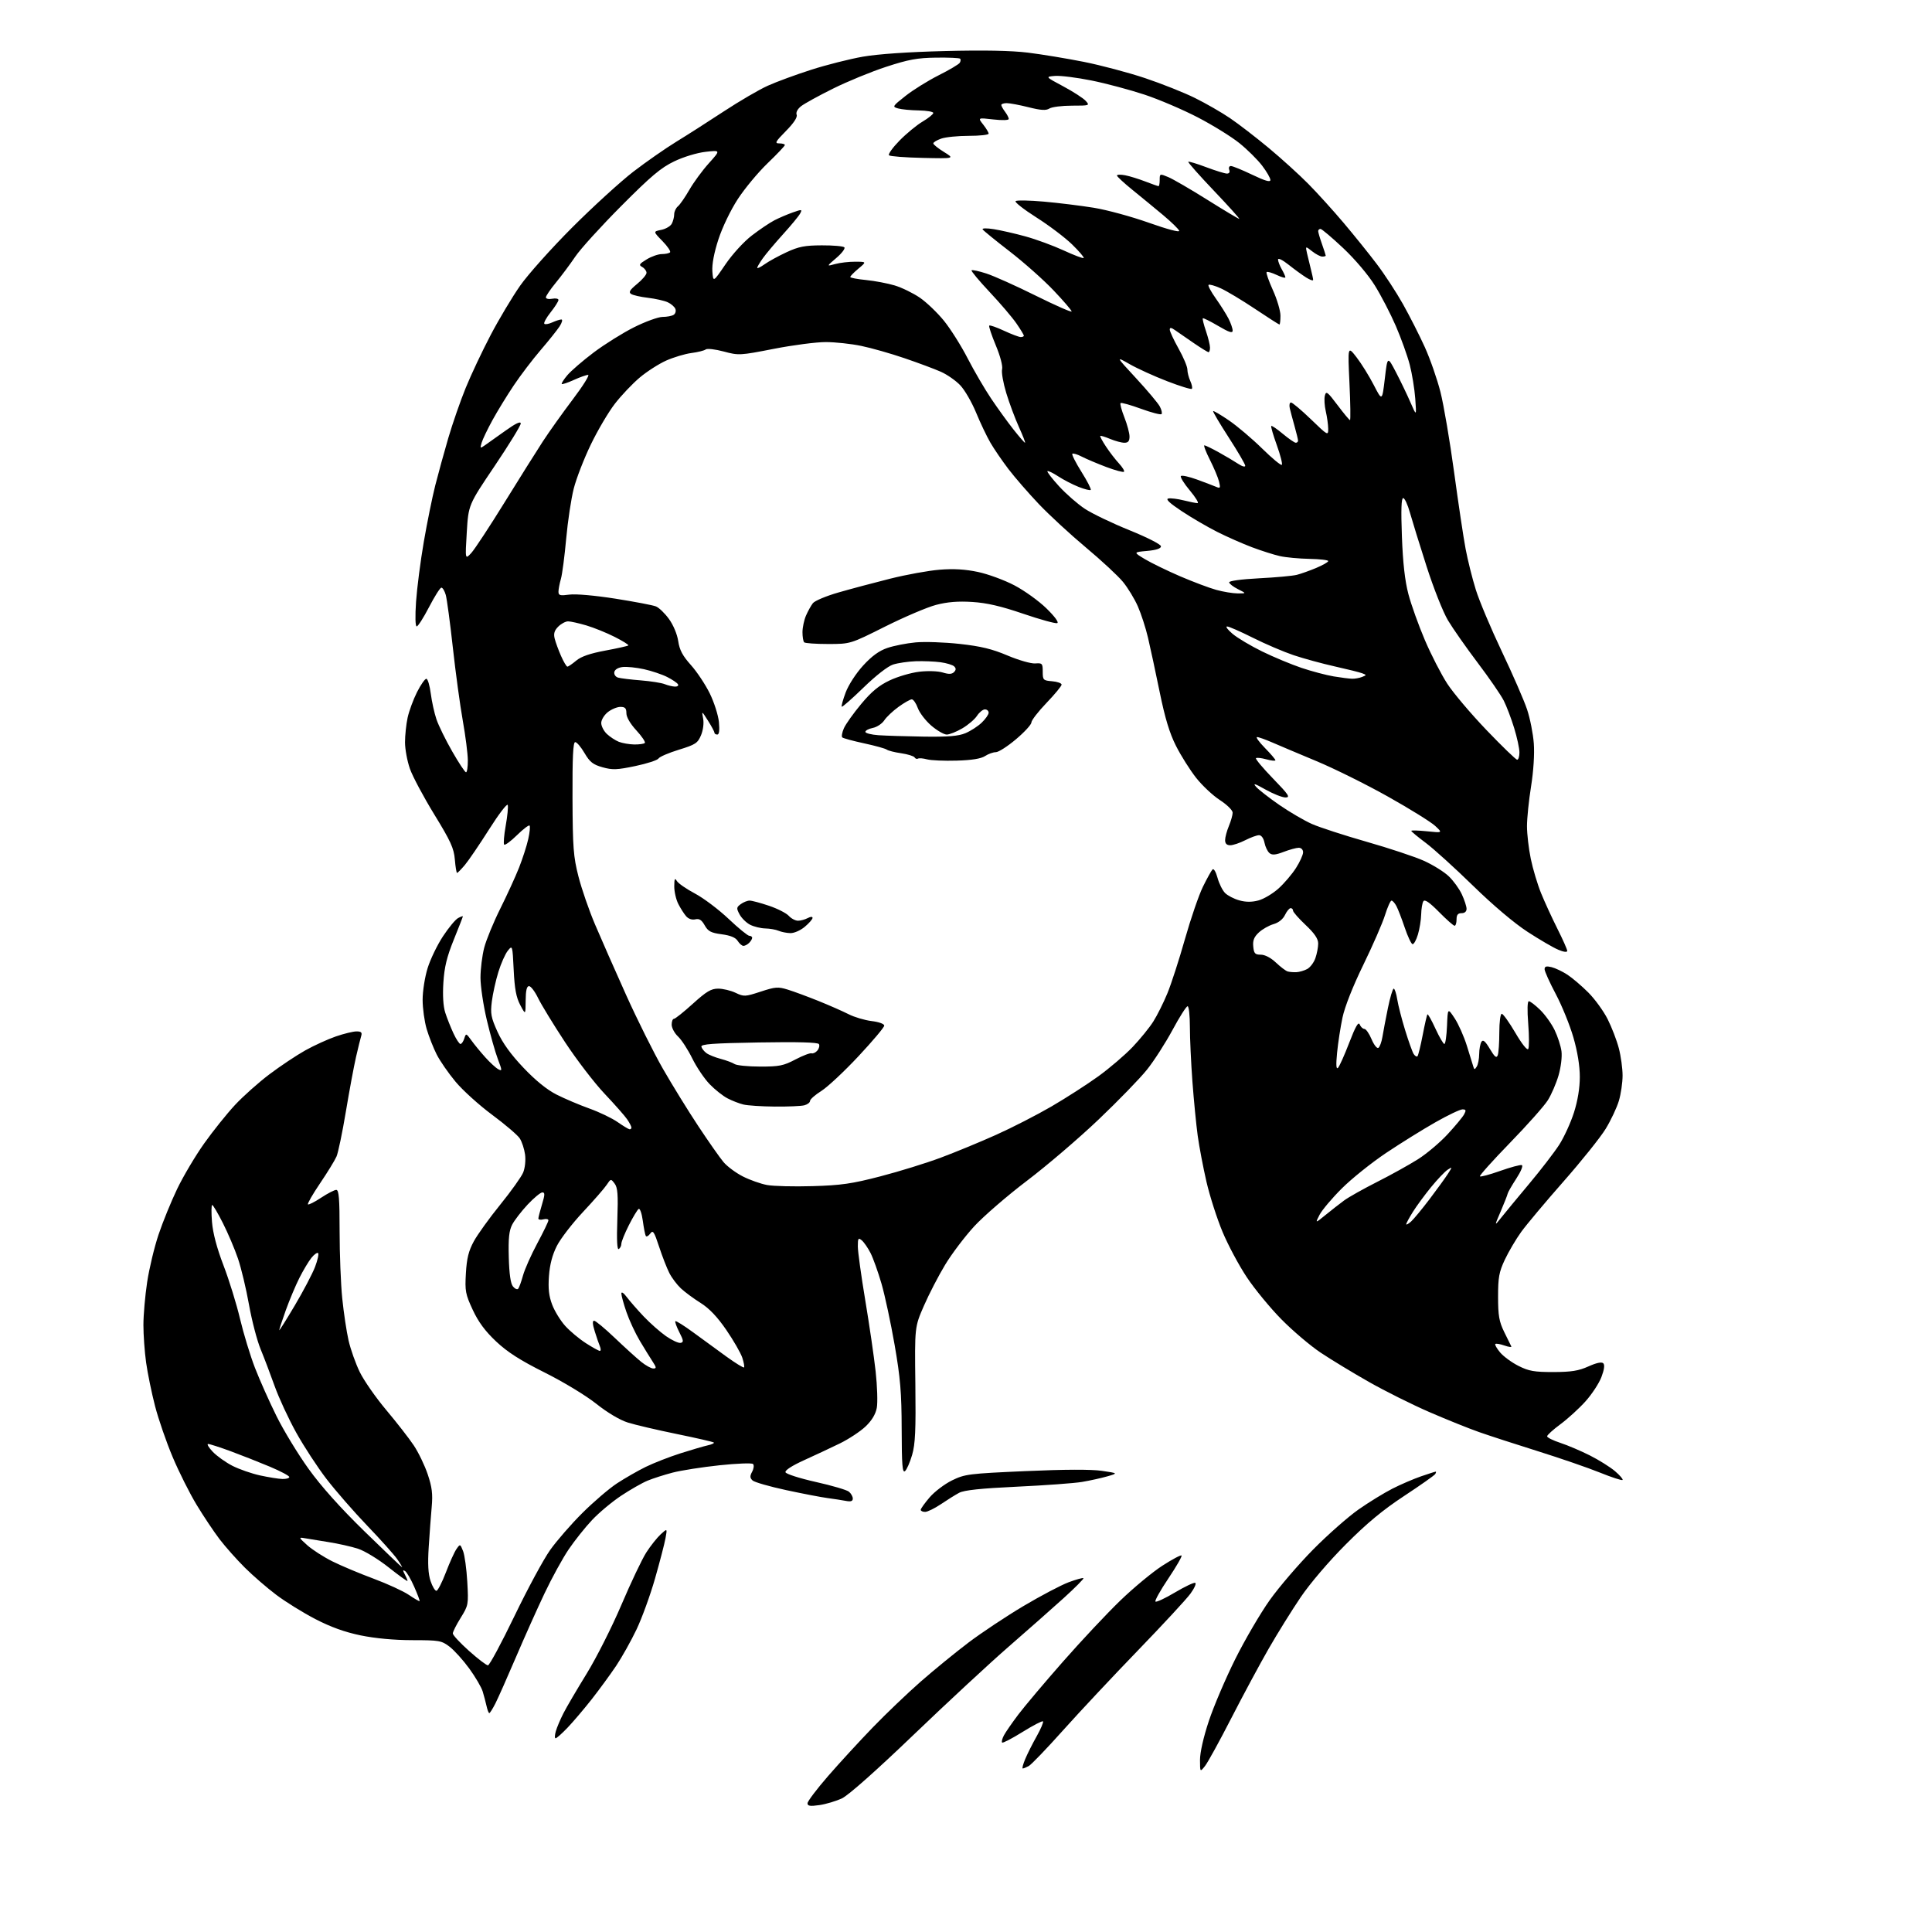 <?xml version="1.0" encoding="UTF-8" standalone="no"?>
<!-- Filename: fc6f23dc34e27298473bbe9ef6b8aa0e6e1ad18ac18945091e788606e1a213f2.svg -->
<!-- Created with https://svgstud.io -->
<svg
  version="1.1"
  xmlns="http://www.w3.org/2000/svg"
  xmlns:xlink="http://www.w3.org/1999/xlink"
  xmlns:svg="http://www.w3.org/2000/svg"
  xmlns:rdf="http://www.w3.org/1999/02/22-rdf-syntax-ns#"
  xmlns:cc="http://creativecommons.org/ns#"
  xmlns:dc="http://purl.org/dc/elements/1.1/"
  viewBox="0 0 768 768"
  width="768"
  height="768"
  role="img"
  aria-labelledby="titleID descID"
>
  <title id="titleID">women beauty</title>
  <desc id="descID">AI-generated SVG illustration: women beauty, created on https://svgstud.io</desc>

  <rect width="100%" height="100%" fill="white" />


  <path stroke="none" fill="black" fill-rule="evenodd" d="M325.75,717.55C322.02,718.08 321.00,717.93 321.00,716.83C321.00,716.05 324.70,711.17 329.22,705.96C333.74,700.76 341.73,692.07 346.97,686.65C352.21,681.23 360.77,673.04 366.00,668.46C371.23,663.88 379.76,656.91 384.96,652.97C390.17,649.03 400.02,642.49 406.86,638.42C413.70,634.36 421.76,630.11 424.78,628.98C427.80,627.85 430.45,627.12 430.68,627.35C430.91,627.58 427.37,631.15 422.80,635.29C418.24,639.42 408.43,648.08 401.00,654.54C393.57,660.99 376.58,676.75 363.22,689.56C348.41,703.77 337.30,713.63 334.72,714.86C332.40,715.96 328.36,717.17 325.75,717.55zM479.02,702.00C477.04,704.50 477.04,704.50 477.02,699.63C477.01,696.67 478.39,690.57 480.53,684.13C482.47,678.28 487.20,667.20 491.04,659.50C494.88,651.80 501.06,641.24 504.76,636.04C508.47,630.84 516.23,621.80 522.00,615.95C527.77,610.11 535.88,602.96 540.00,600.07C544.12,597.18 550.20,593.45 553.50,591.77C556.79,590.09 561.93,587.89 564.90,586.86C567.88,585.84 570.49,585.00 570.72,585.00C570.94,585.00 570.85,585.44 570.52,585.97C570.19,586.50 564.65,590.40 558.21,594.64C549.70,600.24 543.35,605.50 534.97,613.92C528.23,620.68 520.78,629.41 517.06,634.89C513.56,640.05 507.82,649.28 504.31,655.39C500.80,661.50 494.12,673.92 489.46,683.00C484.81,692.08 480.11,700.62 479.02,702.00zM406.55,703.00C406.23,703.00 406.68,701.31 407.54,699.25C408.40,697.19 410.46,693.09 412.12,690.15C413.77,687.21 414.89,684.56 414.60,684.27C414.31,683.98 410.66,685.88 406.48,688.48C402.30,691.08 398.65,692.98 398.36,692.69C398.07,692.41 398.39,691.12 399.07,689.84C399.75,688.55 402.35,684.80 404.84,681.50C407.34,678.20 415.31,668.75 422.57,660.50C429.82,652.25 440.05,641.35 445.30,636.28C450.56,631.20 458.07,624.97 462.00,622.43C465.93,619.89 469.38,618.05 469.68,618.34C469.97,618.64 467.62,622.73 464.45,627.45C461.28,632.16 458.97,636.30 459.31,636.64C459.65,636.99 463.12,635.38 467.01,633.06C470.90,630.75 474.54,629.01 475.10,629.20C475.66,629.39 474.81,631.33 473.21,633.52C471.61,635.71 462.24,645.83 452.40,656.01C442.55,666.19 429.15,680.49 422.62,687.79C416.09,695.10 409.93,701.50 408.94,702.03C407.94,702.57 406.87,703.00 406.55,703.00zM220.86,691.00C220.46,691.00 220.50,689.75 220.94,688.22C221.37,686.69 222.74,683.46 223.98,681.04C225.21,678.62 229.38,671.52 233.24,665.25C237.09,658.99 243.31,646.68 247.04,637.90C250.78,629.11 255.22,619.78 256.90,617.15C258.58,614.53 261.16,611.29 262.61,609.94C265.27,607.50 265.27,607.50 264.55,611.47C264.15,613.66 262.28,620.86 260.39,627.47C258.50,634.09 255.19,643.19 253.04,647.71C250.89,652.22 247.24,658.74 244.92,662.21C242.59,665.67 238.22,671.65 235.20,675.50C232.17,679.35 227.87,684.41 225.64,686.75C223.41,689.09 221.26,691.00 220.86,691.00zM194.50,681.00C194.25,681.00 193.76,679.76 193.43,678.25C193.09,676.74 192.40,674.11 191.89,672.42C191.38,670.73 188.97,666.61 186.54,663.27C184.10,659.92 180.58,656.02 178.71,654.59C175.51,652.15 174.63,652.00 163.91,651.99C156.67,651.98 149.15,651.28 143.35,650.09C137.05,648.78 131.45,646.77 125.35,643.60C120.48,641.08 113.50,636.75 109.83,633.98C106.16,631.22 100.53,626.35 97.33,623.16C94.12,619.97 89.63,614.91 87.34,611.93C85.06,608.94 80.93,602.77 78.17,598.21C75.41,593.66 71.12,585.11 68.64,579.21C66.15,573.32 63.00,564.20 61.64,558.96C60.28,553.71 58.68,545.91 58.08,541.63C57.49,537.36 57.00,530.63 57.01,526.68C57.01,522.73 57.68,515.09 58.49,509.70C59.30,504.30 61.34,495.79 63.02,490.78C64.70,485.77 68.04,477.59 70.44,472.59C72.84,467.59 77.66,459.47 81.15,454.55C84.64,449.63 90.16,442.75 93.40,439.26C96.65,435.77 102.83,430.26 107.14,427.02C111.45,423.77 117.84,419.51 121.34,417.55C124.84,415.60 130.31,413.10 133.51,412.00C136.70,410.90 140.40,410.00 141.72,410.00C143.56,410.00 144.01,410.42 143.60,411.75C143.30,412.71 142.37,416.50 141.52,420.18C140.68,423.85 138.86,433.63 137.48,441.91C136.10,450.18 134.43,458.21 133.77,459.73C133.11,461.25 130.17,466.04 127.24,470.37C124.31,474.70 122.14,478.47 122.41,478.75C122.69,479.02 125.03,477.84 127.63,476.12C130.22,474.41 132.94,473.00 133.67,473.00C134.72,473.00 135.00,476.43 135.00,489.39C135.00,498.41 135.47,510.45 136.05,516.14C136.63,521.84 137.76,529.38 138.57,532.90C139.38,536.42 141.37,542.04 143.01,545.40C144.64,548.75 149.37,555.55 153.53,560.50C157.69,565.45 162.62,571.77 164.47,574.55C166.33,577.33 168.83,582.51 170.02,586.05C171.74,591.16 172.07,593.85 171.61,599.00C171.29,602.58 170.75,609.77 170.42,615.00C169.99,621.73 170.21,625.67 171.16,628.50C171.90,630.70 172.96,632.44 173.50,632.37C174.05,632.30 175.74,629.00 177.25,625.05C178.76,621.09 180.65,616.91 181.46,615.76C182.91,613.69 182.93,613.69 184.08,616.58C184.71,618.19 185.46,623.67 185.75,628.77C186.26,637.83 186.20,638.15 183.14,643.09C181.41,645.86 180.00,648.67 180.00,649.32C180.00,649.97 182.89,653.09 186.43,656.25C189.97,659.41 193.36,662.00 193.96,662.00C194.57,662.00 199.31,653.19 204.50,642.42C209.69,631.65 216.07,619.84 218.68,616.17C221.28,612.50 227.03,605.89 231.46,601.48C235.88,597.07 242.08,591.76 245.23,589.68C248.39,587.61 253.56,584.64 256.73,583.09C259.91,581.54 266.10,579.12 270.50,577.72C274.90,576.32 279.79,574.89 281.37,574.54C282.95,574.19 284.02,573.69 283.76,573.43C283.50,573.17 276.89,571.65 269.08,570.05C261.26,568.45 252.49,566.40 249.60,565.49C246.38,564.48 241.49,561.57 237.02,558.02C232.92,554.75 223.92,549.30 216.51,545.60C206.76,540.72 201.71,537.49 197.20,533.24C192.87,529.16 190.18,525.53 187.92,520.68C185.02,514.44 184.79,513.22 185.20,506.15C185.54,500.22 186.27,497.27 188.35,493.45C189.84,490.72 194.57,484.15 198.86,478.86C203.14,473.58 207.24,467.83 207.96,466.11C208.70,464.31 209.03,461.24 208.72,458.94C208.42,456.73 207.47,453.84 206.61,452.52C205.74,451.20 200.80,446.98 195.62,443.14C190.44,439.30 183.89,433.38 181.08,429.99C178.26,426.61 174.89,421.74 173.59,419.17C172.29,416.60 170.50,412.06 169.61,409.07C168.73,406.08 168.00,400.84 168.00,397.42C168.00,394.01 168.89,388.35 169.98,384.86C171.06,381.36 173.80,375.68 176.06,372.24C178.32,368.80 181.03,365.52 182.09,364.95C183.14,364.39 184.00,364.08 184.00,364.27C184.00,364.46 182.37,368.64 180.38,373.56C177.63,380.36 176.64,384.43 176.25,390.59C175.92,395.77 176.19,400.08 177.01,402.59C177.70,404.74 179.16,408.41 180.25,410.75C181.33,413.09 182.59,415.00 183.04,415.00C183.50,415.00 184.18,414.02 184.56,412.81C185.24,410.68 185.30,410.69 187.38,413.56C188.54,415.18 191.03,418.21 192.91,420.30C194.79,422.39 197.11,424.52 198.06,425.03C199.66,425.89 199.65,425.58 197.89,420.96C196.85,418.22 194.87,411.21 193.50,405.40C192.12,399.58 191.00,392.03 191.00,388.62C191.00,385.21 191.67,379.86 192.48,376.72C193.30,373.59 196.16,366.64 198.84,361.26C201.52,355.89 204.88,348.55 206.31,344.95C207.73,341.35 209.39,336.23 209.98,333.57C210.58,330.91 210.82,328.48 210.51,328.18C210.21,327.87 207.95,329.59 205.50,332.00C203.05,334.41 200.76,336.09 200.42,335.75C200.08,335.41 200.35,332.02 201.03,328.21C201.71,324.41 202.07,320.71 201.83,319.99C201.59,319.27 198.26,323.62 194.44,329.66C190.61,335.70 186.28,342.07 184.81,343.82C183.33,345.57 181.93,347.00 181.69,347.00C181.45,347.00 181.05,344.60 180.81,341.68C180.43,337.18 179.16,334.39 172.63,323.75C168.38,316.81 164.02,308.65 162.95,305.60C161.88,302.55 161.00,297.81 161.00,295.07C161.00,292.34 161.46,287.94 162.03,285.30C162.60,282.66 164.29,278.08 165.78,275.11C167.28,272.15 168.95,269.77 169.50,269.83C170.05,269.89 170.83,272.53 171.24,275.72C171.65,278.90 172.67,283.52 173.51,285.98C174.35,288.44 177.16,294.18 179.77,298.72C182.37,303.27 184.84,306.99 185.25,307.00C185.66,307.00 185.99,304.86 185.97,302.25C185.95,299.64 185.05,292.55 183.97,286.50C182.89,280.45 181.11,267.40 180.02,257.50C178.93,247.60 177.66,238.15 177.20,236.50C176.73,234.85 175.94,233.55 175.43,233.60C174.92,233.66 172.72,237.15 170.54,241.35C168.36,245.56 166.16,249.00 165.65,249.00C165.09,249.00 164.99,245.07 165.39,239.14C165.77,233.72 167.15,223.01 168.47,215.36C169.79,207.70 171.84,197.63 173.02,192.97C174.20,188.31 176.54,179.82 178.21,174.10C179.89,168.38 182.99,159.43 185.12,154.21C187.24,148.99 191.70,139.55 195.02,133.22C198.34,126.89 203.61,118.07 206.73,113.61C209.84,109.15 219.17,98.72 227.45,90.43C235.73,82.15 246.68,72.16 251.78,68.23C256.89,64.31 264.54,58.98 268.78,56.38C273.03,53.78 281.55,48.34 287.72,44.28C293.90,40.22 301.77,35.62 305.22,34.07C308.68,32.51 316.45,29.65 322.50,27.72C328.55,25.78 337.77,23.45 343.00,22.53C348.97,21.49 361.08,20.65 375.59,20.29C390.98,19.90 401.98,20.11 408.59,20.92C414.04,21.59 424.05,23.24 430.84,24.59C437.62,25.94 448.57,28.85 455.16,31.05C461.74,33.25 470.66,36.80 474.97,38.93C479.29,41.06 485.57,44.67 488.94,46.96C492.32,49.25 499.22,54.57 504.29,58.78C509.35,62.99 516.45,69.42 520.06,73.08C523.67,76.73 530.00,83.72 534.13,88.61C538.26,93.50 544.18,100.84 547.27,104.93C550.37,109.01 555.06,116.19 557.70,120.89C560.34,125.59 564.24,133.27 566.37,137.96C568.50,142.66 571.30,150.69 572.60,155.82C573.90,160.94 576.34,175.26 578.02,187.64C579.70,200.01 581.76,213.79 582.61,218.24C583.45,222.70 585.27,229.99 586.66,234.43C588.04,238.87 592.70,249.93 597.01,259.00C601.33,268.07 605.84,278.43 607.03,282.00C608.22,285.57 609.43,291.65 609.71,295.50C610.03,299.71 609.59,306.53 608.62,312.62C607.73,318.18 607.00,325.29 607.00,328.41C607.00,331.53 607.68,337.37 608.51,341.39C609.34,345.41 611.18,351.56 612.60,355.05C614.02,358.54 616.94,364.90 619.09,369.18C621.24,373.46 623.00,377.42 623.00,377.99C623.00,378.62 621.61,378.45 619.45,377.54C617.50,376.73 611.98,373.51 607.20,370.40C601.90,366.95 593.42,359.78 585.50,352.04C578.35,345.06 569.91,337.41 566.75,335.05C563.59,332.69 561.00,330.54 561.00,330.28C561.00,330.02 563.81,330.10 567.25,330.45C573.50,331.10 573.50,331.10 570.49,328.30C568.84,326.76 560.42,321.53 551.79,316.69C543.15,311.84 530.33,305.48 523.29,302.55C516.26,299.62 508.33,296.27 505.67,295.11C503.01,293.95 500.33,293.00 499.71,293.00C499.09,293.00 500.48,294.93 502.79,297.29C505.11,299.65 507.00,301.86 507.00,302.21C507.00,302.55 505.38,302.39 503.41,301.85C501.43,301.30 499.57,301.10 499.27,301.39C498.97,301.69 502.02,305.33 506.03,309.47C512.32,315.95 513.01,317.00 511.00,317.00C509.71,317.00 506.15,315.59 503.08,313.87C498.69,311.40 497.90,311.18 499.36,312.82C500.39,313.97 504.54,317.20 508.59,320.00C512.65,322.80 518.45,326.19 521.50,327.54C524.54,328.89 534.34,332.07 543.26,334.62C552.19,337.17 562.42,340.56 566.00,342.17C569.58,343.78 574.02,346.54 575.87,348.30C577.73,350.06 580.08,353.30 581.10,355.50C582.12,357.70 582.97,360.29 582.98,361.25C582.99,362.34 582.25,363.00 581.00,363.00C579.53,363.00 579.00,363.67 579.00,365.50C579.00,366.88 578.65,368.00 578.22,368.00C577.78,368.00 574.99,365.53 572.02,362.52C568.23,358.68 566.36,357.40 565.81,358.27C565.38,358.94 564.99,361.30 564.94,363.50C564.89,365.70 564.30,369.30 563.64,371.50C562.98,373.70 562.02,375.42 561.50,375.32C560.99,375.23 559.59,372.26 558.40,368.73C557.21,365.20 555.72,361.34 555.08,360.15C554.45,358.97 553.58,358.00 553.15,358.00C552.72,358.00 551.56,360.59 550.57,363.75C549.59,366.91 545.71,375.80 541.96,383.50C537.77,392.09 534.57,400.21 533.66,404.50C532.85,408.35 531.88,414.65 531.51,418.50C531.04,423.30 531.15,425.19 531.86,424.50C532.42,423.95 534.44,419.45 536.34,414.50C538.83,408.02 540.00,405.99 540.51,407.25C540.90,408.21 541.73,409.00 542.36,409.01C542.99,409.02 544.27,410.85 545.21,413.09C546.15,415.33 547.37,416.89 547.92,416.55C548.47,416.21 549.19,414.26 549.53,412.21C549.86,410.17 550.84,405.01 551.71,400.75C552.58,396.49 553.62,393.00 554.02,393.00C554.42,393.00 555.05,394.91 555.42,397.25C555.79,399.59 557.20,405.10 558.56,409.50C559.91,413.90 561.44,418.16 561.95,418.97C562.47,419.78 563.15,420.18 563.47,419.87C563.78,419.55 564.71,415.77 565.54,411.46C566.36,407.15 567.22,403.45 567.43,403.23C567.65,403.01 569.09,405.57 570.62,408.92C572.16,412.26 573.75,415.00 574.16,415.00C574.58,415.00 575.04,411.77 575.21,407.81C575.50,400.63 575.50,400.63 578.25,404.79C579.76,407.08 581.95,412.00 583.11,415.73C584.27,419.45 585.42,423.16 585.66,423.97C586.05,425.27 586.22,425.27 587.04,423.97C587.55,423.16 587.98,420.93 588.00,419.00C588.02,417.07 588.42,414.89 588.89,414.14C589.53,413.13 590.39,413.84 592.25,416.96C594.17,420.19 594.88,420.76 595.37,419.48C595.72,418.58 596.00,414.50 596.00,410.42C596.00,406.26 596.43,403.00 596.98,403.00C597.51,403.00 599.94,406.40 602.38,410.56C604.96,414.98 607.10,417.65 607.50,416.99C607.89,416.37 607.88,411.85 607.49,406.93C607.06,401.44 607.16,398.00 607.74,398.00C608.26,398.00 610.28,399.54 612.22,401.43C614.16,403.31 616.75,406.92 617.97,409.44C619.20,411.97 620.43,415.76 620.71,417.87C621.00,420.06 620.50,424.19 619.55,427.48C618.63,430.64 616.71,435.10 615.28,437.37C613.85,439.64 607.08,447.26 600.23,454.30C593.38,461.35 588.01,467.34 588.29,467.62C588.57,467.90 592.19,466.93 596.33,465.46C600.48,463.99 604.35,462.95 604.94,463.15C605.55,463.35 604.60,465.68 602.76,468.50C600.97,471.25 599.42,473.95 599.32,474.50C599.22,475.05 597.98,478.20 596.57,481.50C593.99,487.50 593.99,487.50 596.75,484.04C598.26,482.13 603.28,476.06 607.90,470.54C612.53,465.02 617.90,458.03 619.84,455.02C621.77,452.00 624.40,446.24 625.68,442.23C627.17,437.54 628.00,432.47 628.00,428.07C628.00,423.70 627.08,418.02 625.44,412.36C624.03,407.49 620.88,399.74 618.44,395.14C616.00,390.54 614.00,386.10 614.00,385.28C614.00,384.15 614.68,383.95 616.75,384.45C618.26,384.82 621.10,386.17 623.06,387.45C625.02,388.73 628.75,391.91 631.36,394.52C633.97,397.13 637.43,401.90 639.06,405.12C640.69,408.35 642.69,413.56 643.51,416.70C644.33,419.85 645.00,424.72 645.00,427.53C645.00,430.34 644.34,434.87 643.53,437.59C642.72,440.31 640.36,445.33 638.28,448.73C636.20,452.13 628.65,461.56 621.50,469.68C614.35,477.80 606.79,486.82 604.69,489.72C602.60,492.63 599.68,497.59 598.19,500.75C595.89,505.66 595.50,507.81 595.51,515.50C595.51,523.01 595.92,525.33 597.95,529.50C599.30,532.25 600.57,534.83 600.77,535.22C600.98,535.62 599.74,535.46 598.02,534.86C596.30,534.26 594.68,533.99 594.41,534.26C594.14,534.53 595.01,536.05 596.35,537.65C597.70,539.24 600.98,541.64 603.65,542.98C607.73,545.04 609.93,545.42 617.50,545.41C624.62,545.39 627.53,544.93 631.43,543.17C634.63,541.73 636.70,541.30 637.33,541.93C637.97,542.57 637.70,544.49 636.58,547.43C635.63,549.91 632.78,554.26 630.24,557.08C627.70,559.91 623.23,563.98 620.31,566.14C617.39,568.30 615.00,570.46 615.00,570.95C615.00,571.44 617.36,572.61 620.25,573.56C623.14,574.51 628.42,576.76 632.00,578.56C635.58,580.37 640.08,583.18 642.00,584.82C643.92,586.46 645.27,588.03 645.00,588.31C644.73,588.59 640.67,587.27 636.00,585.38C631.33,583.49 620.30,579.69 611.50,576.93C602.70,574.17 592.12,570.74 588.00,569.29C583.88,567.85 574.95,564.25 568.17,561.31C561.39,558.37 550.59,552.98 544.17,549.34C537.75,545.70 529.12,540.46 525.00,537.71C520.88,534.96 513.85,528.99 509.38,524.45C504.91,519.91 498.71,512.37 495.61,507.70C492.50,503.03 488.17,494.93 485.98,489.69C483.79,484.45 480.92,475.51 479.60,469.83C478.29,464.15 476.72,455.90 476.11,451.50C475.51,447.10 474.56,437.43 474.01,430.00C473.46,422.57 473.00,412.79 473.00,408.25C473.00,403.71 472.59,400.00 472.09,400.00C471.58,400.00 468.88,404.24 466.09,409.43C463.29,414.62 458.74,421.71 455.96,425.18C453.19,428.66 444.53,437.58 436.71,445.02C428.90,452.46 416.10,463.40 408.27,469.34C400.45,475.27 391.00,483.44 387.27,487.48C383.55,491.53 378.34,498.40 375.71,502.76C373.07,507.12 369.27,514.47 367.26,519.09C363.59,527.50 363.59,527.50 363.87,550.25C364.09,568.52 363.84,574.05 362.58,578.36C361.72,581.32 360.45,584.21 359.75,584.79C358.72,585.64 358.46,582.37 358.43,568.18C358.39,553.54 357.91,547.77 355.63,534.64C354.11,525.92 351.77,514.98 350.42,510.32C349.07,505.67 347.11,500.17 346.06,498.11C345.01,496.05 343.44,493.78 342.57,493.06C341.19,491.91 341.00,492.20 341.00,495.47C341.00,497.52 342.33,507.14 343.95,516.85C345.57,526.56 347.43,539.30 348.08,545.16C348.73,551.03 348.93,557.55 348.54,559.65C348.06,562.19 346.55,564.69 344.07,567.05C342.01,569.01 337.43,572.03 333.91,573.76C330.38,575.48 323.97,578.49 319.66,580.44C314.85,582.62 311.99,584.47 312.24,585.24C312.47,585.94 317.87,587.66 324.29,589.10C330.69,590.53 336.62,592.27 337.46,592.97C338.31,593.67 339.00,594.90 339.00,595.70C339.00,596.75 338.23,597.01 336.25,596.63C334.74,596.34 331.48,595.84 329.00,595.51C326.52,595.19 319.10,593.76 312.50,592.34C305.90,590.92 299.89,589.19 299.15,588.50C298.08,587.49 298.05,586.77 299.00,585.01C299.65,583.79 299.81,582.42 299.34,581.96C298.88,581.51 292.88,581.74 286.00,582.47C279.12,583.20 270.75,584.51 267.40,585.38C264.04,586.26 259.54,587.70 257.40,588.59C255.25,589.48 250.55,592.16 246.95,594.55C243.34,596.94 238.14,601.28 235.39,604.20C232.64,607.11 228.44,612.38 226.05,615.91C223.66,619.43 219.34,627.31 216.45,633.41C213.55,639.51 208.41,650.99 205.02,658.93C201.63,666.86 197.98,675.07 196.91,677.18C195.84,679.28 194.75,681.00 194.50,681.00zM166.79,636.47C166.95,636.35 165.99,633.78 164.65,630.75C163.32,627.73 161.68,624.92 161.01,624.51C160.08,623.93 160.06,624.24 160.90,625.81C161.51,626.94 162.00,628.13 162.00,628.45C162.00,628.76 158.65,626.36 154.56,623.11C150.46,619.85 144.97,616.50 142.31,615.64C139.67,614.78 134.35,613.59 130.50,612.99C126.65,612.39 122.38,611.69 121.00,611.44C118.68,611.02 118.76,611.21 122.13,614.24C124.13,616.03 128.63,618.92 132.13,620.67C135.63,622.41 143.00,625.51 148.50,627.55C154.00,629.60 160.30,632.49 162.50,633.98C164.70,635.47 166.63,636.59 166.79,636.47zM159.82,622.99C159.99,623.00 159.12,621.54 157.87,619.75C156.62,617.96 151.28,612.00 146.00,606.50C140.72,601.00 133.46,592.67 129.86,588.00C126.26,583.33 120.82,575.00 117.76,569.50C114.70,564.00 110.84,555.67 109.18,551.00C107.51,546.33 105.00,539.72 103.60,536.32C102.19,532.92 100.11,524.96 98.98,518.63C97.85,512.29 95.88,504.05 94.60,500.31C93.33,496.56 90.64,490.24 88.63,486.25C86.62,482.26 84.70,479.00 84.35,479.00C84.01,479.00 83.97,482.04 84.27,485.75C84.63,490.19 86.20,496.12 88.86,503.06C91.09,508.87 94.04,518.42 95.42,524.27C96.81,530.12 99.47,538.87 101.34,543.71C103.21,548.54 107.06,557.18 109.90,562.90C112.73,568.62 118.47,578.07 122.67,583.90C127.66,590.85 135.32,599.41 144.89,608.74C152.93,616.57 159.64,622.99 159.82,622.99zM367.75,601.00C366.79,601.00 366.00,600.63 366.00,600.18C366.00,599.73 367.59,597.51 369.53,595.24C371.46,592.98 375.48,589.93 378.44,588.48C383.56,585.98 385.04,585.79 407.67,584.79C423.12,584.10 433.79,584.06 438.00,584.68C444.50,585.63 444.50,585.63 440.12,586.89C437.71,587.58 433.21,588.57 430.12,589.09C427.03,589.61 415.39,590.46 404.26,590.98C389.83,591.66 383.23,592.36 381.26,593.42C379.74,594.23 376.48,596.27 374.00,597.95C371.52,599.62 368.71,600.99 367.75,601.00zM112.25,587.92C113.76,587.96 115.00,587.61 115.00,587.14C115.00,586.66 111.51,584.81 107.25,583.02C102.99,581.23 95.98,578.47 91.68,576.88C87.38,575.30 83.36,574.00 82.74,574.00C82.13,574.00 82.95,575.39 84.56,577.09C86.18,578.79 89.71,581.31 92.40,582.69C95.10,584.06 100.05,585.78 103.40,586.51C106.76,587.24 110.74,587.88 112.25,587.92zM259.69,544.00C261.01,544.00 260.97,543.61 259.43,541.25C258.43,539.74 256.15,536.02 254.34,533.00C252.54,529.98 250.15,524.84 249.03,521.59C247.91,518.34 247.00,515.02 247.00,514.21C247.00,513.34 247.89,513.92 249.16,515.62C250.35,517.20 253.39,520.68 255.91,523.34C258.44,526.00 262.43,529.52 264.78,531.16C267.13,532.79 269.73,533.99 270.56,533.82C271.82,533.55 271.75,532.90 270.04,529.57C268.94,527.41 268.23,525.44 268.47,525.20C268.71,524.96 271.89,526.95 275.55,529.63C279.20,532.31 285.14,536.64 288.75,539.26C292.37,541.87 295.52,543.81 295.76,543.57C296.00,543.33 295.69,541.59 295.07,539.70C294.44,537.81 291.58,532.85 288.71,528.66C285.12,523.44 281.91,520.07 278.49,517.93C275.74,516.21 272.22,513.61 270.66,512.15C269.10,510.69 267.02,507.93 266.05,506.00C265.07,504.07 263.25,499.39 262.00,495.58C260.01,489.52 259.56,488.87 258.46,490.39C257.76,491.34 256.98,491.76 256.71,491.31C256.45,490.86 255.91,488.14 255.52,485.25C255.13,482.36 254.39,480.26 253.88,480.57C253.37,480.89 251.62,483.80 249.98,487.04C248.34,490.29 247.00,493.60 247.00,494.41C247.00,495.22 246.54,496.16 245.98,496.51C245.31,496.93 245.11,493.01 245.40,484.82C245.75,474.90 245.54,472.10 244.33,470.50C242.84,468.52 242.81,468.53 241.16,471.00C240.25,472.38 236.02,477.22 231.76,481.77C227.50,486.32 222.82,492.39 221.36,495.27C219.56,498.82 218.55,502.68 218.22,507.25C217.86,512.25 218.19,515.22 219.51,518.66C220.48,521.21 222.82,525.01 224.69,527.08C226.57,529.16 230.26,532.24 232.89,533.93C235.52,535.62 238.02,537.00 238.44,537.00C238.87,537.00 238.89,536.21 238.49,535.25C238.09,534.29 237.16,531.59 236.43,529.25C235.54,526.43 235.45,525.00 236.15,525.00C236.74,525.00 240.43,528.06 244.36,531.81C248.29,535.55 253.00,539.83 254.83,541.31C256.66,542.79 258.85,544.00 259.69,544.00zM117.18,518.95C120.59,513.20 124.20,506.31 125.23,503.63C126.25,500.95 126.80,498.47 126.46,498.13C126.11,497.78 124.92,498.62 123.80,500.00C122.69,501.37 120.54,504.97 119.01,508.00C117.49,511.02 115.07,516.79 113.62,520.81C112.18,524.83 111.00,528.41 111.00,528.76C111.00,529.11 113.78,524.69 117.18,518.95zM205.99,512.29C206.36,511.86 207.23,509.48 207.91,507.00C208.60,504.52 211.15,498.79 213.58,494.26C216.01,489.73 218.00,485.61 218.00,485.10C218.00,484.60 217.10,484.42 216.00,484.71C214.90,485.00 214.00,484.84 214.01,484.37C214.02,483.89 214.67,481.36 215.46,478.75C216.63,474.89 216.66,474.00 215.59,474.00C214.87,474.00 212.24,476.18 209.74,478.84C207.25,481.51 204.49,485.09 203.60,486.81C202.36,489.21 202.04,492.27 202.25,499.83C202.43,506.48 202.98,510.27 203.92,511.40C204.69,512.33 205.62,512.73 205.99,512.29zM560.94,485.56C562.00,484.60 565.31,480.59 568.30,476.65C571.28,472.72 574.55,468.20 575.57,466.61C577.38,463.77 577.38,463.75 575.45,464.99C574.38,465.68 571.43,468.78 568.90,471.87C566.37,474.97 563.11,479.40 561.65,481.73C560.19,484.06 559.00,486.26 559.00,486.64C559.00,487.01 559.87,486.52 560.94,485.56zM526.97,482.93C529.28,481.04 532.60,478.46 534.34,477.18C536.08,475.90 541.97,472.59 547.44,469.82C552.91,467.06 560.19,463.01 563.63,460.84C567.07,458.67 572.38,454.20 575.43,450.90C578.48,447.61 581.45,444.03 582.02,442.95C582.88,441.36 582.75,441.00 581.34,441.00C580.38,441.00 575.53,443.32 570.55,446.15C565.57,448.98 556.77,454.45 551.00,458.31C545.23,462.18 537.30,468.52 533.40,472.42C529.49,476.31 525.50,481.04 524.53,482.93C522.77,486.35 522.77,486.35 526.97,482.93zM323.00,471.51C334.38,471.18 338.62,470.57 350.00,467.61C357.43,465.68 368.23,462.34 374.00,460.18C379.77,458.03 389.65,453.95 395.95,451.12C402.25,448.30 412.15,443.22 417.95,439.85C423.75,436.47 432.15,431.07 436.62,427.84C441.08,424.61 447.19,419.38 450.20,416.23C453.20,413.08 456.93,408.50 458.47,406.05C460.02,403.60 462.54,398.55 464.07,394.83C465.60,391.11 468.74,381.41 471.04,373.28C473.35,365.15 476.56,355.80 478.18,352.50C479.80,349.20 481.52,346.11 481.99,345.62C482.48,345.13 483.34,346.56 483.98,348.93C484.60,351.22 485.95,353.95 486.99,354.99C488.02,356.02 490.57,357.34 492.65,357.91C495.27,358.64 497.62,358.64 500.28,357.93C502.39,357.36 505.96,355.23 508.22,353.20C510.49,351.16 513.61,347.50 515.17,345.05C516.73,342.61 518.00,339.80 518.00,338.80C518.00,337.77 517.27,337.00 516.28,337.00C515.34,337.00 512.64,337.73 510.29,338.63C507.03,339.88 505.69,339.99 504.63,339.11C503.87,338.47 502.97,336.62 502.65,334.98C502.29,333.20 501.42,332.00 500.49,332.00C499.62,332.00 497.16,332.90 495.00,334.00C492.84,335.10 490.16,336.00 489.04,336.00C487.66,336.00 487.00,335.35 487.00,333.97C487.00,332.85 487.68,330.32 488.50,328.35C489.32,326.37 490.00,323.99 490.00,323.05C490.00,322.09 487.76,319.89 484.92,318.04C482.12,316.23 477.86,312.23 475.44,309.15C473.03,306.08 469.45,300.40 467.49,296.53C464.91,291.43 463.12,285.51 460.97,275.00C459.34,267.02 457.26,257.35 456.35,253.50C455.45,249.65 453.64,244.06 452.33,241.08C451.03,238.09 448.35,233.69 446.39,231.30C444.43,228.91 437.80,222.76 431.66,217.63C425.52,212.50 417.12,204.75 412.99,200.41C408.86,196.06 403.42,189.80 400.90,186.50C398.39,183.20 395.14,178.46 393.70,175.97C392.25,173.48 389.68,168.08 387.99,163.97C386.29,159.86 383.47,154.99 381.70,153.14C379.94,151.29 376.48,148.88 374.00,147.78C371.52,146.68 365.02,144.25 359.55,142.39C354.08,140.52 346.34,138.32 342.34,137.50C338.35,136.67 332.03,135.99 328.29,135.98C324.56,135.97 315.27,137.17 307.65,138.66C294.14,141.30 293.65,141.33 287.69,139.73C284.33,138.83 281.12,138.46 280.54,138.91C279.97,139.36 277.41,140.00 274.85,140.33C272.30,140.66 267.80,142.01 264.85,143.32C261.91,144.63 257.15,147.68 254.28,150.10C251.41,152.52 246.97,157.20 244.42,160.50C241.87,163.80 237.57,171.08 234.87,176.69C232.16,182.29 229.11,190.16 228.08,194.19C227.05,198.21 225.70,207.18 225.07,214.13C224.44,221.07 223.50,228.27 222.97,230.12C222.43,231.97 222.00,234.27 222.00,235.22C222.00,236.70 222.66,236.87 226.31,236.37C228.83,236.03 236.41,236.69 244.56,237.97C252.23,239.18 259.50,240.56 260.72,241.05C261.94,241.53 264.28,243.78 265.92,246.05C267.66,248.45 269.19,252.11 269.60,254.83C270.12,258.38 271.33,260.66 274.62,264.34C277.01,266.99 280.38,272.07 282.13,275.61C283.87,279.15 285.51,284.29 285.78,287.02C286.09,290.33 285.88,292.00 285.13,292.00C284.51,292.00 284.00,291.66 283.99,291.25C283.99,290.84 282.85,288.70 281.45,286.50C278.91,282.50 278.91,282.50 279.51,285.65C279.86,287.49 279.51,290.24 278.66,292.28C277.34,295.42 276.46,296.00 269.85,298.03C265.81,299.27 262.17,300.84 261.77,301.51C261.38,302.18 257.24,303.53 252.58,304.51C245.30,306.04 243.46,306.11 239.51,305.00C235.73,303.94 234.47,302.95 232.36,299.36C230.96,296.96 229.29,295.00 228.65,295.00C227.81,295.00 227.52,301.04 227.58,317.25C227.66,336.92 227.93,340.53 229.94,348.40C231.19,353.30 234.14,361.85 236.50,367.40C238.86,372.96 244.41,385.56 248.84,395.41C253.28,405.27 259.89,418.54 263.55,424.91C267.21,431.29 273.52,441.52 277.58,447.65C281.64,453.78 286.15,460.22 287.61,461.95C289.07,463.68 292.53,466.25 295.31,467.66C298.09,469.07 302.42,470.60 304.93,471.06C307.44,471.53 315.57,471.73 323.00,471.51zM250.25,448.91C250.66,448.96 251.00,448.65 251.00,448.22C251.00,447.79 250.25,446.33 249.32,444.97C248.40,443.61 244.35,439.02 240.32,434.76C236.29,430.50 229.21,421.27 224.60,414.26C219.98,407.24 215.17,399.36 213.90,396.75C212.64,394.14 211.02,392.00 210.30,392.00C209.39,392.00 208.99,393.72 208.96,397.75C208.91,403.50 208.91,403.50 206.80,399.50C205.20,396.48 204.56,393.07 204.20,385.57C203.72,375.72 203.70,375.65 201.87,377.92C200.85,379.17 199.16,382.98 198.11,386.38C197.06,389.79 195.89,395.06 195.51,398.10C194.90,402.95 195.18,404.44 197.78,410.19C199.81,414.65 203.10,419.20 208.10,424.46C212.91,429.53 217.44,433.20 221.27,435.13C224.47,436.75 230.34,439.24 234.30,440.66C238.26,442.08 243.30,444.50 245.50,446.04C247.70,447.57 249.84,448.87 250.25,448.91zM308.00,439.88C302.77,439.84 297.15,439.47 295.50,439.06C293.85,438.66 291.01,437.56 289.20,436.61C287.38,435.67 284.19,433.14 282.11,430.99C280.02,428.84 276.91,424.24 275.20,420.76C273.49,417.28 270.94,413.35 269.54,412.04C268.14,410.73 267.00,408.60 267.00,407.33C267.00,406.05 267.40,405.00 267.90,405.00C268.39,405.00 271.78,402.30 275.42,399.00C280.82,394.11 282.68,393.00 285.49,393.00C287.38,393.00 290.50,393.75 292.41,394.66C295.72,396.24 296.21,396.21 302.38,394.19C308.23,392.27 309.30,392.19 313.18,393.40C315.56,394.13 321.03,396.16 325.34,397.89C329.65,399.63 335.04,402.00 337.32,403.16C339.59,404.32 343.72,405.55 346.48,405.89C349.39,406.24 351.50,407.01 351.50,407.70C351.50,408.37 346.90,413.83 341.28,419.84C335.67,425.85 329.03,432.06 326.54,433.64C324.04,435.21 322.00,437.01 322.00,437.63C322.00,438.26 320.99,439.04 319.75,439.37C318.51,439.70 313.23,439.93 308.00,439.88zM302.15,423.98C309.72,424.00 311.46,423.65 316.17,421.17C319.12,419.62 322.03,418.51 322.62,418.71C323.21,418.90 324.26,418.40 324.94,417.58C325.62,416.76 325.88,415.62 325.53,415.04C325.09,414.34 317.17,414.13 301.69,414.39C283.38,414.70 278.57,415.05 278.81,416.08C278.98,416.79 279.88,417.93 280.81,418.62C281.74,419.31 284.30,420.34 286.50,420.92C288.70,421.50 291.18,422.43 292.00,422.97C292.82,423.52 297.39,423.98 302.15,423.98zM515.34,386.46C516.53,386.40 518.47,385.83 519.64,385.20C520.82,384.56 522.29,382.62 522.89,380.87C523.50,379.13 524.00,376.51 524.00,375.06C524.00,373.18 522.55,371.04 519.00,367.69C516.25,365.10 514.00,362.53 514.00,361.99C514.00,361.44 513.57,361.00 513.05,361.00C512.53,361.00 511.52,362.22 510.80,363.71C510.00,365.39 508.25,366.79 506.24,367.36C504.44,367.88 501.82,369.36 500.42,370.66C498.51,372.44 497.95,373.82 498.19,376.26C498.45,379.03 498.89,379.50 501.19,379.50C502.83,379.50 505.17,380.72 507.19,382.63C509.01,384.35 511.10,385.94 511.84,386.16C512.57,386.38 514.15,386.51 515.34,386.46zM295.54,376.00C294.96,376.00 293.93,375.12 293.25,374.04C292.42,372.69 290.41,371.86 286.88,371.39C282.61,370.82 281.47,370.22 280.12,367.82C278.91,365.68 277.96,365.07 276.39,365.45C275.11,365.76 273.68,365.28 272.76,364.23C271.93,363.28 270.51,361.06 269.62,359.30C268.73,357.54 268.01,354.39 268.03,352.30C268.05,349.30 268.27,348.86 269.05,350.20C269.60,351.14 272.85,353.39 276.27,355.20C279.69,357.02 285.69,361.54 289.61,365.25C293.53,368.96 297.24,372.00 297.87,372.00C298.49,372.00 299.00,372.36 299.00,372.80C299.00,373.24 298.46,374.14 297.80,374.80C297.14,375.46 296.12,376.00 295.54,376.00zM314.17,370.93C312.70,370.89 310.60,370.47 309.50,370.00C308.40,369.53 306.02,369.11 304.20,369.07C302.39,369.03 299.67,368.36 298.16,367.59C296.66,366.81 294.78,364.96 293.99,363.48C292.69,361.05 292.73,360.67 294.47,359.40C295.52,358.63 297.11,358.00 298.00,358.00C298.89,358.00 302.35,358.93 305.70,360.06C309.05,361.19 312.58,362.99 313.55,364.06C314.52,365.13 316.17,366.00 317.22,366.00C318.27,366.00 320.00,365.53 321.07,364.96C322.22,364.35 323.00,364.31 323.00,364.88C323.00,365.40 321.62,366.99 319.92,368.41C318.20,369.86 315.67,370.97 314.17,370.93zM380.31,302.36C375.43,302.51 370.14,302.28 368.55,301.86C366.97,301.43 365.33,301.30 364.90,301.56C364.48,301.82 363.87,301.60 363.55,301.07C363.22,300.55 360.83,299.81 358.23,299.43C355.63,299.06 353.05,298.40 352.50,297.98C351.95,297.56 347.90,296.44 343.50,295.49C339.10,294.54 335.19,293.48 334.82,293.13C334.45,292.78 334.74,291.15 335.46,289.50C336.19,287.85 339.28,283.51 342.33,279.85C346.43,274.93 349.38,272.49 353.66,270.47C356.84,268.96 362.14,267.41 365.44,267.02C368.87,266.62 372.84,266.75 374.74,267.33C377.14,268.07 378.37,268.03 379.22,267.18C380.07,266.33 380.09,265.69 379.32,264.92C378.72,264.32 376.27,263.57 373.87,263.25C371.46,262.92 367.02,262.75 364.00,262.85C360.98,262.96 356.93,263.55 355.00,264.17C352.93,264.84 348.14,268.57 343.26,273.32C338.72,277.73 334.83,281.15 334.61,280.92C334.38,280.69 335.09,278.14 336.17,275.26C337.29,272.28 340.27,267.67 343.09,264.59C346.55,260.80 349.45,258.69 352.74,257.57C355.32,256.69 360.38,255.70 363.99,255.36C367.60,255.03 375.49,255.30 381.52,255.97C389.89,256.89 394.40,257.98 400.50,260.57C404.90,262.43 409.85,263.85 411.50,263.73C414.31,263.51 414.50,263.73 414.50,267.00C414.50,270.32 414.69,270.52 418.25,270.81C420.31,270.98 422.00,271.58 422.00,272.15C422.00,272.71 419.30,275.98 416.00,279.42C412.70,282.86 410.00,286.35 410.00,287.18C410.00,288.01 407.26,291.01 403.90,293.84C400.55,296.68 396.93,299.00 395.87,299.00C394.80,299.00 392.86,299.70 391.56,300.55C389.97,301.59 386.28,302.19 380.31,302.36zM603.10,302.00C603.59,302.00 604.00,300.70 604.00,299.11C604.00,297.51 603.05,293.13 601.89,289.36C600.73,285.58 598.87,280.70 597.76,278.50C596.65,276.30 592.00,269.55 587.43,263.50C582.86,257.45 577.54,249.86 575.61,246.63C573.66,243.39 569.84,233.76 567.08,225.13C564.32,216.53 561.35,206.91 560.46,203.75C559.58,200.59 558.38,198.00 557.79,198.00C557.04,198.00 556.89,202.71 557.28,213.25C557.67,223.77 558.47,230.88 559.86,236.17C560.97,240.39 563.92,248.61 566.41,254.45C568.90,260.28 572.91,268.08 575.31,271.78C577.72,275.48 584.75,283.79 590.94,290.25C597.13,296.71 602.60,302.00 603.10,302.00zM252.08,295.94C254.05,295.97 255.96,295.71 256.32,295.35C256.68,294.99 255.18,292.75 252.99,290.37C250.53,287.71 249.00,285.07 249.00,283.52C249.00,281.54 248.50,281.00 246.63,281.00C245.33,281.00 243.08,281.93 241.63,283.07C240.18,284.22 239.00,286.16 239.00,287.40C239.00,288.64 240.01,290.60 241.25,291.77C242.49,292.93 244.63,294.33 246.00,294.88C247.38,295.42 250.11,295.90 252.08,295.94zM367.28,292.82C376.91,292.95 380.98,292.62 383.78,291.45C385.83,290.59 388.74,288.71 390.25,287.26C391.76,285.81 393.00,284.04 393.00,283.31C393.00,282.59 392.34,282.00 391.52,282.00C390.71,282.00 389.30,283.14 388.38,284.54C387.47,285.94 384.83,288.19 382.52,289.54C380.21,290.89 377.43,292.00 376.34,292.00C375.25,292.00 372.50,290.41 370.23,288.47C367.96,286.52 365.54,283.37 364.85,281.47C364.16,279.56 363.08,278.00 362.45,278.00C361.82,278.00 359.45,279.34 357.19,280.98C354.92,282.62 352.36,285.04 351.50,286.36C350.63,287.68 348.59,289.03 346.96,289.36C345.33,289.68 344.00,290.39 344.00,290.92C344.00,291.46 346.36,292.06 349.25,292.26C352.14,292.46 360.25,292.71 367.28,292.82zM268.31,272.94C269.30,272.97 269.84,272.54 269.49,271.99C269.15,271.43 267.21,270.13 265.18,269.10C263.16,268.08 259.02,266.69 256.00,266.02C252.97,265.35 249.15,264.96 247.51,265.15C245.70,265.36 244.39,266.16 244.20,267.16C244.03,268.10 244.68,269.06 245.69,269.36C246.69,269.65 250.75,270.15 254.72,270.46C258.69,270.78 262.96,271.45 264.22,271.96C265.47,272.46 267.31,272.90 268.31,272.94zM537.50,269.81C538.60,269.84 540.37,269.52 541.43,269.10C543.28,268.38 543.29,268.32 541.50,267.64C540.48,267.25 535.56,266.02 530.58,264.91C525.60,263.80 518.25,261.79 514.24,260.45C510.24,259.10 502.93,255.98 498.00,253.50C493.07,251.03 488.47,249.01 487.77,249.03C487.07,249.04 488.07,250.38 490.00,251.99C491.93,253.61 497.20,256.75 501.73,258.97C506.26,261.19 513.31,264.12 517.39,265.50C521.48,266.87 527.23,268.39 530.16,268.88C533.10,269.37 536.40,269.79 537.50,269.81zM225.55,265.00C225.91,265.00 227.48,263.93 229.04,262.62C231.00,260.97 234.55,259.75 240.60,258.62C245.40,257.73 249.53,256.81 249.77,256.57C250.01,256.33 247.57,254.80 244.35,253.18C241.13,251.55 236.06,249.50 233.07,248.61C230.08,247.73 226.82,247.00 225.82,247.00C224.82,247.00 223.06,247.94 221.91,249.09C220.37,250.63 220.00,251.87 220.49,253.84C220.85,255.30 221.99,258.41 223.02,260.75C224.05,263.09 225.19,265.00 225.55,265.00zM329.18,256.00C324.31,256.00 320.03,255.70 319.67,255.33C319.30,254.97 319.00,253.15 319.00,251.30C319.00,249.45 319.63,246.49 320.39,244.72C321.16,242.95 322.40,240.72 323.14,239.77C323.89,238.82 328.47,236.90 333.33,235.51C338.18,234.11 347.41,231.65 353.83,230.04C360.25,228.43 369.10,226.82 373.50,226.47C379.08,226.02 383.69,226.29 388.75,227.36C392.74,228.20 399.27,230.60 403.25,232.69C407.24,234.78 412.98,238.91 416.00,241.87C419.30,245.09 421.00,247.43 420.26,247.70C419.58,247.95 413.51,246.28 406.76,243.98C397.89,240.95 392.29,239.65 386.50,239.29C380.83,238.93 376.64,239.27 372.11,240.45C368.59,241.37 359.49,245.25 351.87,249.06C338.03,256.00 338.03,256.00 329.18,256.00zM492.00,235.89C495.50,235.90 495.50,235.90 492.11,234.20C490.25,233.27 488.67,232.05 488.61,231.50C488.55,230.91 493.45,230.25 500.50,229.88C507.10,229.55 513.85,228.93 515.50,228.51C517.15,228.09 520.64,226.85 523.25,225.75C525.86,224.65 528.00,223.43 528.00,223.03C528.00,222.63 524.64,222.24 520.53,222.16C516.41,222.08 511.13,221.59 508.78,221.06C506.42,220.53 501.45,218.95 497.72,217.55C493.99,216.14 487.74,213.39 483.84,211.42C479.94,209.45 473.58,205.74 469.71,203.17C464.87,199.96 463.23,198.39 464.44,198.16C465.41,197.97 468.16,198.31 470.54,198.91C472.93,199.51 475.40,200.00 476.04,200.00C476.67,200.00 475.29,197.73 472.97,194.96C470.65,192.19 469.06,189.61 469.43,189.23C469.81,188.85 472.68,189.48 475.81,190.62C478.94,191.76 482.35,193.07 483.40,193.51C485.09,194.24 485.22,194.01 484.58,191.41C484.18,189.81 482.54,185.91 480.94,182.75C479.34,179.59 478.36,177.01 478.77,177.02C479.17,177.03 481.75,178.29 484.50,179.81C487.25,181.34 490.74,183.41 492.25,184.41C493.79,185.43 495.00,185.75 495.00,185.14C495.00,184.54 492.05,179.49 488.44,173.91C484.84,168.34 482.05,163.62 482.24,163.43C482.44,163.23 485.27,164.90 488.55,167.14C491.82,169.38 497.75,174.40 501.72,178.30C505.69,182.20 509.21,185.12 509.55,184.78C509.88,184.45 508.98,180.92 507.55,176.95C506.12,172.98 505.12,169.55 505.34,169.33C505.55,169.11 507.64,170.52 509.96,172.47C512.29,174.41 514.60,176.00 515.09,176.00C515.59,176.00 516.00,175.63 516.00,175.18C516.00,174.73 515.37,172.14 514.61,169.43C513.84,166.72 512.99,163.49 512.70,162.25C512.42,161.01 512.64,160.00 513.19,160.00C513.74,160.00 517.30,163.00 521.10,166.66C527.85,173.18 528.00,173.26 527.98,170.41C527.96,168.81 527.53,165.70 527.02,163.50C526.51,161.30 526.34,158.50 526.65,157.28C527.14,155.31 527.69,155.72 531.68,161.03C534.15,164.32 536.38,167.00 536.64,167.00C536.91,167.00 536.81,160.36 536.43,152.25C535.74,137.50 535.74,137.50 539.24,142.02C541.16,144.50 544.24,149.45 546.08,153.02C549.42,159.50 549.42,159.50 550.49,150.50C551.55,141.50 551.55,141.50 554.93,148.00C556.79,151.57 559.39,156.97 560.70,160.00C563.09,165.50 563.09,165.50 562.59,158.50C562.31,154.65 561.32,148.57 560.40,145.00C559.47,141.43 556.98,134.49 554.87,129.60C552.75,124.70 548.98,117.43 546.49,113.44C543.88,109.24 538.57,102.98 533.90,98.59C529.46,94.42 525.42,91.00 524.92,91.00C524.41,91.00 524.00,91.39 524.00,91.87C524.00,92.36 524.67,94.66 525.50,97.00C526.33,99.34 527.00,101.42 527.00,101.63C527.00,101.83 526.39,102.00 525.63,102.00C524.88,102.00 523.06,101.05 521.59,99.89C518.91,97.78 518.91,97.78 519.55,100.64C519.90,102.21 520.60,105.08 521.09,107.00C521.59,108.92 521.99,110.85 521.99,111.27C522.00,111.70 520.76,111.28 519.25,110.33C517.74,109.39 514.59,107.10 512.25,105.24C509.83,103.32 508.02,102.43 508.04,103.18C508.05,103.91 508.71,105.62 509.50,107.00C510.29,108.38 510.95,109.83 510.96,110.23C510.98,110.64 509.43,110.22 507.51,109.30C505.59,108.39 503.79,107.88 503.50,108.16C503.22,108.45 504.34,111.67 505.99,115.32C507.65,118.97 509.00,123.54 509.00,125.48C509.00,127.42 508.82,129.00 508.59,129.00C508.37,129.00 503.97,126.19 498.83,122.75C493.68,119.31 487.56,115.64 485.22,114.59C482.89,113.54 480.73,112.94 480.42,113.25C480.11,113.55 481.41,115.99 483.31,118.65C485.20,121.32 487.48,124.94 488.38,126.70C489.27,128.46 490.00,130.59 490.00,131.42C490.00,132.57 488.58,132.11 484.25,129.56C481.09,127.70 478.34,126.33 478.14,126.53C477.94,126.73 478.50,129.02 479.39,131.62C480.27,134.23 481.00,137.18 481.00,138.18C481.00,139.18 480.74,140.00 480.42,140.00C480.10,140.00 477.51,138.41 474.67,136.47C471.83,134.53 468.49,132.22 467.25,131.35C465.59,130.17 465.00,130.09 465.00,131.03C465.00,131.73 466.57,135.12 468.50,138.57C470.43,142.01 472.00,145.74 472.00,146.87C472.00,147.99 472.52,150.05 473.16,151.46C473.80,152.86 474.08,154.26 473.77,154.56C473.47,154.87 469.04,153.50 463.92,151.52C458.81,149.55 452.12,146.51 449.06,144.76C443.50,141.59 443.50,141.59 451.63,150.38C456.10,155.21 460.33,160.25 461.04,161.58C461.75,162.91 462.06,164.28 461.72,164.62C461.37,164.96 457.69,164.00 453.52,162.48C449.36,160.96 445.72,159.95 445.44,160.23C445.16,160.51 445.84,163.07 446.96,165.91C448.08,168.75 449.00,172.18 449.00,173.54C449.00,175.35 448.46,176.00 446.97,176.00C445.85,176.00 443.31,175.32 441.31,174.49C439.32,173.65 437.55,173.12 437.37,173.29C437.20,173.47 438.23,175.39 439.67,177.56C441.10,179.73 443.42,182.73 444.82,184.24C446.21,185.75 447.11,187.23 446.80,187.53C446.50,187.83 443.33,186.98 439.76,185.64C436.19,184.29 431.82,182.44 430.04,181.52C428.27,180.60 426.57,180.10 426.27,180.39C425.98,180.69 427.61,183.93 429.91,187.59C432.21,191.25 433.86,194.47 433.58,194.75C433.31,195.03 431.15,194.49 428.79,193.56C426.43,192.63 422.77,190.74 420.66,189.36C418.55,187.98 416.61,187.05 416.37,187.30C416.12,187.55 418.20,190.25 420.99,193.30C423.78,196.35 428.41,200.39 431.28,202.28C434.15,204.17 442.12,208.00 449.00,210.78C456.17,213.69 461.50,216.41 461.50,217.17C461.50,218.05 459.65,218.67 456.00,219.00C450.50,219.50 450.50,219.50 455.13,222.28C457.68,223.80 463.98,226.87 469.13,229.09C474.29,231.30 480.75,233.74 483.50,234.49C486.25,235.25 490.07,235.88 492.00,235.89zM187.37,219.79C188.73,218.29 194.65,209.29 200.52,199.79C206.40,190.28 213.26,179.35 215.77,175.50C218.28,171.65 223.65,164.11 227.70,158.75C231.76,153.39 234.49,149.01 233.79,149.02C233.08,149.03 230.52,149.94 228.10,151.04C225.68,152.14 223.53,152.86 223.31,152.64C223.09,152.43 224.09,150.85 225.53,149.15C226.97,147.44 231.68,143.37 236.01,140.11C240.34,136.85 247.56,132.34 252.05,130.09C256.55,127.84 261.64,125.99 263.37,125.98C265.09,125.98 267.08,125.60 267.78,125.15C268.49,124.71 268.80,123.65 268.48,122.81C268.15,121.96 266.77,120.76 265.41,120.14C264.04,119.52 260.51,118.73 257.57,118.38C254.62,118.03 251.60,117.35 250.86,116.85C249.81,116.16 250.36,115.25 253.25,112.88C255.31,111.19 257.00,109.20 257.00,108.45C257.00,107.71 256.24,106.67 255.31,106.15C253.84,105.33 254.08,104.92 257.06,103.11C258.95,101.95 261.66,101.01 263.08,101.00C264.50,101.00 265.98,100.69 266.35,100.31C266.73,99.94 265.37,97.92 263.33,95.83C259.62,92.03 259.62,92.03 262.85,91.38C264.62,91.03 266.51,89.92 267.04,88.93C267.57,87.94 268.00,86.26 268.00,85.19C268.00,84.12 268.67,82.69 269.49,82.01C270.32,81.32 272.35,78.38 274.03,75.46C275.70,72.54 279.18,67.79 281.77,64.91C286.48,59.67 286.48,59.67 280.49,60.35C277.07,60.74 271.72,62.36 268.00,64.15C262.72,66.68 258.78,70.00 246.96,81.88C238.96,89.92 230.73,98.97 228.69,102.00C226.64,105.03 223.17,109.68 220.98,112.34C218.79,115.00 217.00,117.64 217.00,118.20C217.00,118.77 218.12,119.02 219.50,118.76C220.88,118.49 222.00,118.71 222.00,119.24C222.00,119.78 220.60,121.99 218.88,124.15C217.16,126.32 216.04,128.37 216.38,128.71C216.71,129.05 218.14,128.80 219.54,128.16C220.95,127.52 222.57,127.00 223.16,127.00C223.75,127.00 223.42,128.24 222.44,129.75C221.45,131.26 218.05,135.52 214.88,139.20C211.71,142.89 206.92,149.19 204.23,153.20C201.53,157.22 197.73,163.43 195.77,167.00C193.81,170.57 191.88,174.61 191.47,175.96C190.77,178.29 190.84,178.35 192.82,176.96C193.97,176.16 197.63,173.56 200.95,171.19C205.05,168.26 207.00,167.35 207.00,168.36C207.00,169.18 202.32,176.79 196.61,185.27C186.21,200.69 186.21,200.69 185.55,211.59C184.89,222.50 184.89,222.50 187.37,219.79zM407.46,176.00C407.69,176.00 406.60,173.19 405.04,169.75C403.48,166.31 401.21,160.22 400.00,156.22C398.78,152.21 398.04,147.97 398.35,146.79C398.67,145.53 397.64,141.59 395.84,137.27C394.15,133.21 392.98,129.69 393.24,129.43C393.50,129.17 396.14,130.09 399.10,131.47C402.07,132.85 405.06,133.98 405.75,133.99C406.44,134.00 407.00,133.74 407.00,133.43C407.00,133.12 405.67,130.92 404.03,128.55C402.40,126.18 397.62,120.57 393.40,116.09C389.18,111.60 385.95,107.72 386.21,107.45C386.48,107.19 389.12,107.76 392.08,108.72C395.05,109.67 403.89,113.64 411.74,117.54C419.58,121.43 426.00,124.25 426.00,123.81C426.00,123.37 422.76,119.59 418.79,115.42C414.83,111.25 406.99,104.29 401.37,99.95C395.75,95.61 390.91,91.67 390.61,91.19C390.31,90.69 392.23,90.65 395.04,91.10C397.77,91.53 403.45,92.82 407.65,93.98C411.85,95.13 418.67,97.64 422.80,99.54C426.94,101.45 430.52,102.81 430.78,102.56C431.03,102.31 428.95,99.87 426.15,97.14C423.35,94.42 416.98,89.60 411.99,86.44C407.00,83.27 403.27,80.35 403.71,79.95C404.14,79.55 409.23,79.63 415.00,80.15C420.77,80.66 429.69,81.76 434.81,82.59C439.94,83.42 449.76,86.09 456.64,88.53C463.96,91.13 468.99,92.46 468.75,91.74C468.52,91.06 465.64,88.25 462.35,85.50C459.06,82.75 453.58,78.25 450.19,75.50C446.79,72.75 444.01,70.17 444.01,69.78C444.00,69.38 445.46,69.33 447.25,69.67C449.04,70.01 452.65,71.13 455.29,72.15C457.92,73.17 460.28,74.00 460.54,74.00C460.79,74.00 461.00,72.87 461.00,71.49C461.00,69.01 461.06,69.00 464.41,70.40C466.29,71.18 473.27,75.24 479.92,79.41C486.58,83.59 492.29,87.00 492.61,87.00C492.93,87.00 488.41,81.98 482.58,75.85C476.74,69.72 472.14,64.52 472.36,64.31C472.57,64.10 475.78,65.06 479.49,66.46C483.20,67.86 486.91,69.00 487.73,69.00C488.64,69.00 488.99,68.42 488.64,67.50C488.32,66.66 488.61,66.00 489.31,66.00C490.00,66.00 493.81,67.56 497.78,69.46C502.93,71.93 505.00,72.52 505.00,71.54C505.00,70.78 503.52,68.21 501.70,65.83C499.89,63.46 495.83,59.43 492.67,56.89C489.52,54.35 482.09,49.75 476.16,46.67C470.23,43.59 460.68,39.51 454.94,37.61C449.20,35.71 439.73,33.18 433.89,32.00C428.06,30.83 421.54,30.01 419.39,30.18C415.50,30.50 415.50,30.50 422.67,34.33C426.61,36.44 430.62,39.03 431.57,40.08C433.27,41.96 433.15,42.00 426.14,42.00C422.20,42.00 418.16,42.51 417.17,43.13C415.79,43.99 413.81,43.87 408.87,42.63C405.29,41.73 401.39,41.00 400.19,41.00C398.98,41.00 398.01,41.34 398.03,41.75C398.05,42.16 398.72,43.37 399.53,44.44C400.34,45.51 401.00,46.79 401.00,47.29C401.00,47.81 398.38,47.89 394.84,47.48C388.67,46.77 388.67,46.77 390.84,49.52C392.03,51.03 393.00,52.66 393.00,53.13C393.00,53.61 389.47,54.00 385.15,54.00C380.83,54.00 375.88,54.49 374.15,55.10C372.42,55.70 371.00,56.56 371.00,57.00C371.00,57.44 372.91,58.98 375.25,60.42C379.50,63.05 379.50,63.05 366.83,62.77C359.87,62.62 353.82,62.15 353.39,61.73C352.97,61.30 354.84,58.68 357.56,55.90C360.28,53.12 364.41,49.71 366.75,48.33C369.09,46.94 371.00,45.40 371.00,44.90C371.00,44.41 368.41,43.96 365.25,43.90C362.09,43.85 358.38,43.49 357.02,43.11C354.61,42.44 354.71,42.27 359.97,38.12C362.97,35.75 368.89,32.07 373.13,29.93C377.38,27.80 381.15,25.56 381.52,24.96C381.90,24.36 381.96,23.62 381.66,23.33C381.36,23.03 377.05,22.84 372.07,22.91C364.63,23.01 361.10,23.66 352.26,26.56C346.34,28.49 336.85,32.39 331.16,35.22C325.47,38.04 319.75,41.19 318.45,42.21C317.02,43.34 316.32,44.68 316.68,45.61C317.06,46.61 315.55,48.90 312.42,52.08C308.20,56.36 307.86,57.00 309.79,57.00C311.00,57.00 312.00,57.29 312.00,57.64C312.00,58.00 308.91,61.26 305.13,64.89C301.35,68.53 296.02,74.94 293.28,79.15C290.42,83.54 287.15,90.35 285.58,95.16C283.84,100.51 282.98,105.09 283.18,107.88C283.50,112.25 283.50,112.25 288.39,105.07C291.18,100.99 295.69,96.05 298.89,93.60C301.98,91.23 306.01,88.51 307.86,87.56C309.71,86.61 312.98,85.21 315.13,84.45C318.80,83.16 318.97,83.18 318.06,84.89C317.53,85.88 314.48,89.58 311.29,93.10C308.10,96.62 304.48,100.92 303.25,102.65C302.01,104.39 301.00,106.11 301.00,106.47C301.00,106.84 302.33,106.19 303.95,105.04C305.57,103.88 309.51,101.73 312.70,100.25C317.47,98.03 319.94,97.55 326.67,97.53C331.16,97.51 335.20,97.86 335.64,98.31C336.09,98.76 334.66,100.65 332.48,102.52C328.50,105.92 328.50,105.92 331.99,104.96C333.91,104.43 337.51,104.01 339.99,104.03C344.50,104.05 344.50,104.05 341.24,106.78C339.45,108.27 337.99,109.77 337.99,110.11C338.00,110.44 340.81,110.98 344.25,111.31C347.69,111.65 352.82,112.62 355.66,113.47C358.49,114.32 362.99,116.52 365.66,118.34C368.32,120.17 372.64,124.31 375.26,127.54C377.87,130.77 382.11,137.49 384.66,142.46C387.22,147.43 391.44,154.65 394.03,158.50C396.62,162.35 400.60,167.86 402.89,170.75C405.18,173.64 407.23,176.00 407.46,176.00z" />

</svg>
